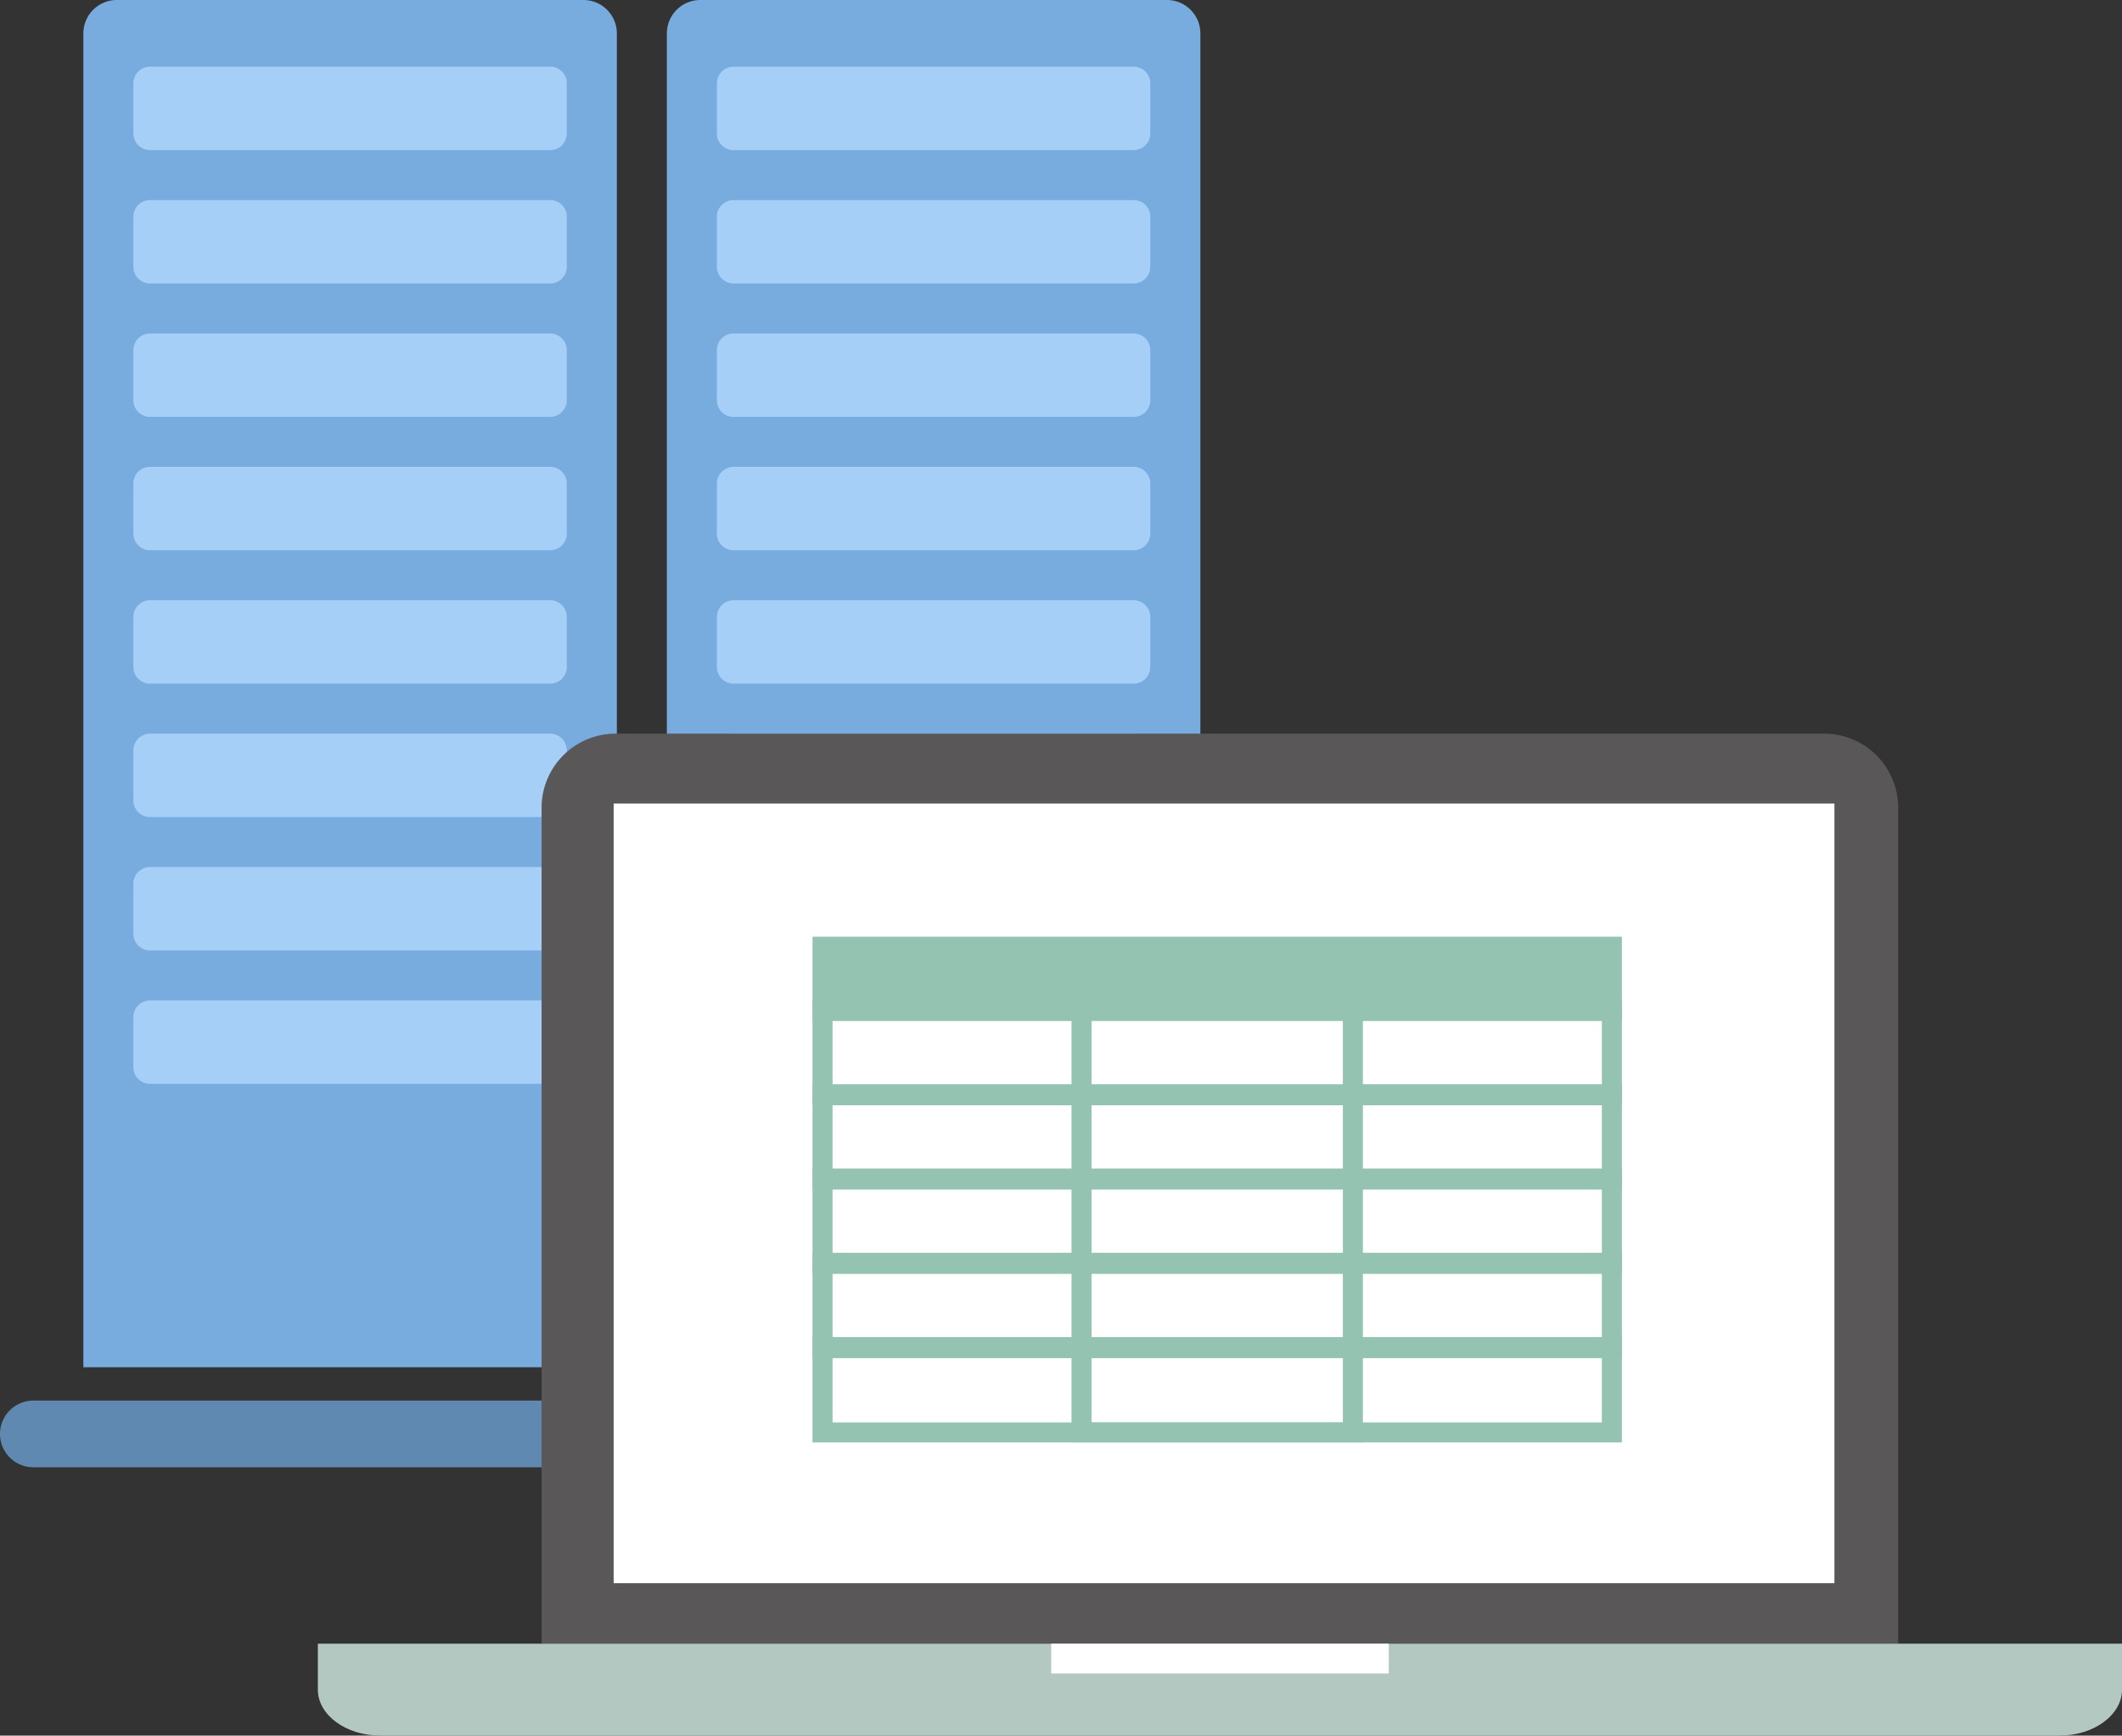 <svg xmlns="http://www.w3.org/2000/svg" width="105.949" height="86.646" viewBox="0 0 105.949 86.646">
  <rect x="0" y="0" width="105.949" height="86.646" fill="#333333" stroke="none"/>
  <g id="グループ_42318" data-name="グループ 42318" transform="translate(-33 -58.867)">
    <g id="グループ_42307" data-name="グループ 42307" transform="translate(33 58.867)">
      <g id="グループ_42004" data-name="グループ 42004" transform="translate(0 0)">
        <g id="グループ_42001" data-name="グループ 42001">
          <g id="グループ_42089" data-name="グループ 42089" transform="translate(4.162)">
            <path id="パス_43258" data-name="パス 43258" d="M922.593,650.415H945.9a1.67,1.67,0,0,1,1.665,1.665v66.591H920.928V652.08A1.67,1.67,0,0,1,922.593,650.415Z" transform="translate(-920.928 -650.415)" fill="#78abde"/>
            <g id="グループ_42105" data-name="グループ 42105" transform="translate(2.497 3.33)">
              <path id="パス_43305" data-name="パス 43305" d="M944.738,654.415H924.76a.832.832,0,0,0-.832.832v2.5a.832.832,0,0,0,.832.832h19.977a.833.833,0,0,0,.832-.832v-2.5A.833.833,0,0,0,944.738,654.415Z" transform="translate(-923.928 -607.801)" fill="#a6cff8"/>
              <path id="パス_43304" data-name="パス 43304" d="M944.738,654.415H924.76a.832.832,0,0,0-.832.832v2.5a.832.832,0,0,0,.832.832h19.977a.833.833,0,0,0,.832-.832v-2.5A.833.833,0,0,0,944.738,654.415Z" transform="translate(-923.928 -614.46)" fill="#a6cff8"/>
              <path id="パス_43303" data-name="パス 43303" d="M944.738,654.415H924.76a.832.832,0,0,0-.832.832v2.5a.832.832,0,0,0,.832.832h19.977a.833.833,0,0,0,.832-.832v-2.5A.833.833,0,0,0,944.738,654.415Z" transform="translate(-923.928 -621.119)" fill="#a6cff8"/>
              <path id="パス_43302" data-name="パス 43302" d="M944.738,654.415H924.76a.832.832,0,0,0-.832.832v2.5a.832.832,0,0,0,.832.832h19.977a.833.833,0,0,0,.832-.832v-2.5A.833.833,0,0,0,944.738,654.415Z" transform="translate(-923.928 -627.779)" fill="#a6cff8"/>
              <path id="パス_43301" data-name="パス 43301" d="M944.738,654.415H924.76a.832.832,0,0,0-.832.832v2.5a.832.832,0,0,0,.832.832h19.977a.833.833,0,0,0,.832-.832v-2.5A.833.833,0,0,0,944.738,654.415Z" transform="translate(-923.928 -634.438)" fill="#a6cff8"/>
              <path id="パス_43300" data-name="パス 43300" d="M944.738,654.415H924.76a.832.832,0,0,0-.832.832v2.5a.832.832,0,0,0,.832.832h19.977a.833.833,0,0,0,.832-.832v-2.5A.833.833,0,0,0,944.738,654.415Z" transform="translate(-923.928 -641.097)" fill="#a6cff8"/>
              <path id="パス_43261" data-name="パス 43261" d="M944.738,654.415H924.76a.832.832,0,0,0-.832.832v2.5a.832.832,0,0,0,.832.832h19.977a.833.833,0,0,0,.832-.832v-2.5A.833.833,0,0,0,944.738,654.415Z" transform="translate(-923.928 -647.756)" fill="#a6cff8"/>
              <path id="パス_43299" data-name="パス 43299" d="M944.738,654.415H924.76a.832.832,0,0,0-.832.832v2.5a.832.832,0,0,0,.832.832h19.977a.833.833,0,0,0,.832-.832v-2.5A.833.833,0,0,0,944.738,654.415Z" transform="translate(-923.928 -654.415)" fill="#a6cff8"/>
            </g>
          </g>
          <g id="グループ_42119" data-name="グループ 42119" transform="translate(33.296)">
            <path id="パス_43258-2" data-name="パス 43258" d="M922.593,650.415H945.9a1.67,1.67,0,0,1,1.665,1.665v66.591H920.928V652.08A1.67,1.67,0,0,1,922.593,650.415Z" transform="translate(-920.928 -650.415)" fill="#78abde"/>
            <g id="グループ_42105-2" data-name="グループ 42105" transform="translate(2.497 3.33)">
              <path id="パス_43305-2" data-name="パス 43305" d="M944.738,654.415H924.76a.832.832,0,0,0-.832.832v2.5a.832.832,0,0,0,.832.832h19.977a.833.833,0,0,0,.832-.832v-2.5A.833.833,0,0,0,944.738,654.415Z" transform="translate(-923.928 -607.801)" fill="#a6cff8"/>
              <path id="パス_43304-2" data-name="パス 43304" d="M944.738,654.415H924.76a.832.832,0,0,0-.832.832v2.5a.832.832,0,0,0,.832.832h19.977a.833.833,0,0,0,.832-.832v-2.5A.833.833,0,0,0,944.738,654.415Z" transform="translate(-923.928 -614.46)" fill="#a6cff8"/>
              <path id="パス_43303-2" data-name="パス 43303" d="M944.738,654.415H924.76a.832.832,0,0,0-.832.832v2.5a.832.832,0,0,0,.832.832h19.977a.833.833,0,0,0,.832-.832v-2.5A.833.833,0,0,0,944.738,654.415Z" transform="translate(-923.928 -621.119)" fill="#a6cff8"/>
              <path id="パス_43302-2" data-name="パス 43302" d="M944.738,654.415H924.76a.832.832,0,0,0-.832.832v2.5a.832.832,0,0,0,.832.832h19.977a.833.833,0,0,0,.832-.832v-2.5A.833.833,0,0,0,944.738,654.415Z" transform="translate(-923.928 -627.779)" fill="#a6cff8"/>
              <path id="パス_43301-2" data-name="パス 43301" d="M944.738,654.415H924.76a.832.832,0,0,0-.832.832v2.5a.832.832,0,0,0,.832.832h19.977a.833.833,0,0,0,.832-.832v-2.5A.833.833,0,0,0,944.738,654.415Z" transform="translate(-923.928 -634.438)" fill="#a6cff8"/>
              <path id="パス_43300-2" data-name="パス 43300" d="M944.738,654.415H924.76a.832.832,0,0,0-.832.832v2.5a.832.832,0,0,0,.832.832h19.977a.833.833,0,0,0,.832-.832v-2.5A.833.833,0,0,0,944.738,654.415Z" transform="translate(-923.928 -641.097)" fill="#a6cff8"/>
              <path id="パス_43261-2" data-name="パス 43261" d="M944.738,654.415H924.76a.832.832,0,0,0-.832.832v2.5a.832.832,0,0,0,.832.832h19.977a.833.833,0,0,0,.832-.832v-2.5A.833.833,0,0,0,944.738,654.415Z" transform="translate(-923.928 -647.756)" fill="#a6cff8"/>
              <path id="パス_43299-2" data-name="パス 43299" d="M944.738,654.415H924.76a.832.832,0,0,0-.832.832v2.5a.832.832,0,0,0,.832.832h19.977a.833.833,0,0,0,.832-.832v-2.5A.833.833,0,0,0,944.738,654.415Z" transform="translate(-923.928 -654.415)" fill="#a6cff8"/>
            </g>
          </g>
          <path id="パス_43279" data-name="パス 43279" d="M917.593,730.415h60.9a1.665,1.665,0,0,1,0,3.33h-60.9a1.665,1.665,0,0,1,0-3.33Z" transform="translate(-915.928 -660.494)" fill="#6089b2"/>
        </g>
      </g>
    </g>
    <g id="グループ_41191" data-name="グループ 41191" transform="translate(48.17 95.202)">
      <path id="パス_42552" data-name="パス 42552" d="M86.584.29H26.21a3.7,3.7,0,0,0-3.681,3.693V45.72H90.263V3.985A3.7,3.7,0,0,0,86.584.29Z" transform="translate(-10.658)" fill="#595757"/>
      <path id="パス_42553" data-name="パス 42553" d="M87.663,89.066H.7V91.36c0,1.263,1.4,2.294,3.116,2.294H87.663c1.714,0,3.117-1.033,3.117-2.294V89.066Z" transform="translate(0 -43.343)" fill="#b3c8c1"/>
      <path id="パス_42554" data-name="パス 42554" d="M90.109,6.7H29.157V45.622H90.109Z" transform="translate(-13.688 -2.92)" fill="#fff"/>
      <path id="パス_42555" data-name="パス 42555" d="M89.1,89.066H72.246v1.487H89.1Z" transform="translate(-34.931 -43.343)" fill="#fff"/>
      <g id="グループ_41930" data-name="グループ 41930" transform="translate(25.398 10.429)">
        <g id="グループ_41865" data-name="グループ 41865" transform="translate(0 0)">
          <g id="長方形_8820" data-name="長方形 8820" transform="translate(12.932 3.156)" fill="none" stroke="#94c3b2" stroke-width="1">
            <rect width="14.548" height="22.091" stroke="none"/>
            <rect x="0.5" y="0.5" width="13.548" height="21.091" fill="none"/>
          </g>
          <g id="長方形_8815" data-name="長方形 8815" transform="translate(0 3.156)" fill="none" stroke="#94c3b2" stroke-width="1">
            <rect width="40.412" height="5.26" stroke="none"/>
            <rect x="0.5" y="0.5" width="39.412" height="4.26" fill="none"/>
          </g>
          <g id="長方形_8816" data-name="長方形 8816" transform="translate(0 7.364)" fill="none" stroke="#94c3b2" stroke-width="1">
            <rect width="40.412" height="5.26" stroke="none"/>
            <rect x="0.5" y="0.5" width="39.412" height="4.26" fill="none"/>
          </g>
          <g id="長方形_8817" data-name="長方形 8817" transform="translate(0 19.987)" fill="none" stroke="#94c3b2" stroke-width="1">
            <rect width="40.412" height="5.26" stroke="none"/>
            <rect x="0.5" y="0.5" width="39.412" height="4.26" fill="none"/>
          </g>
          <g id="長方形_8818" data-name="長方形 8818" transform="translate(0 11.572)" fill="none" stroke="#94c3b2" stroke-width="1">
            <rect width="40.412" height="5.26" stroke="none"/>
            <rect x="0.5" y="0.5" width="39.412" height="4.26" fill="none"/>
          </g>
          <g id="長方形_8819" data-name="長方形 8819" transform="translate(0 15.779)" fill="none" stroke="#94c3b2" stroke-width="1">
            <rect width="40.412" height="5.26" stroke="none"/>
            <rect x="0.5" y="0.5" width="39.412" height="4.26" fill="none"/>
          </g>
          <rect id="長方形_8814" data-name="長方形 8814" width="40.412" height="4.208" fill="#94c3b2"/>
        </g>
      </g>
    </g>
  </g>
</svg>
